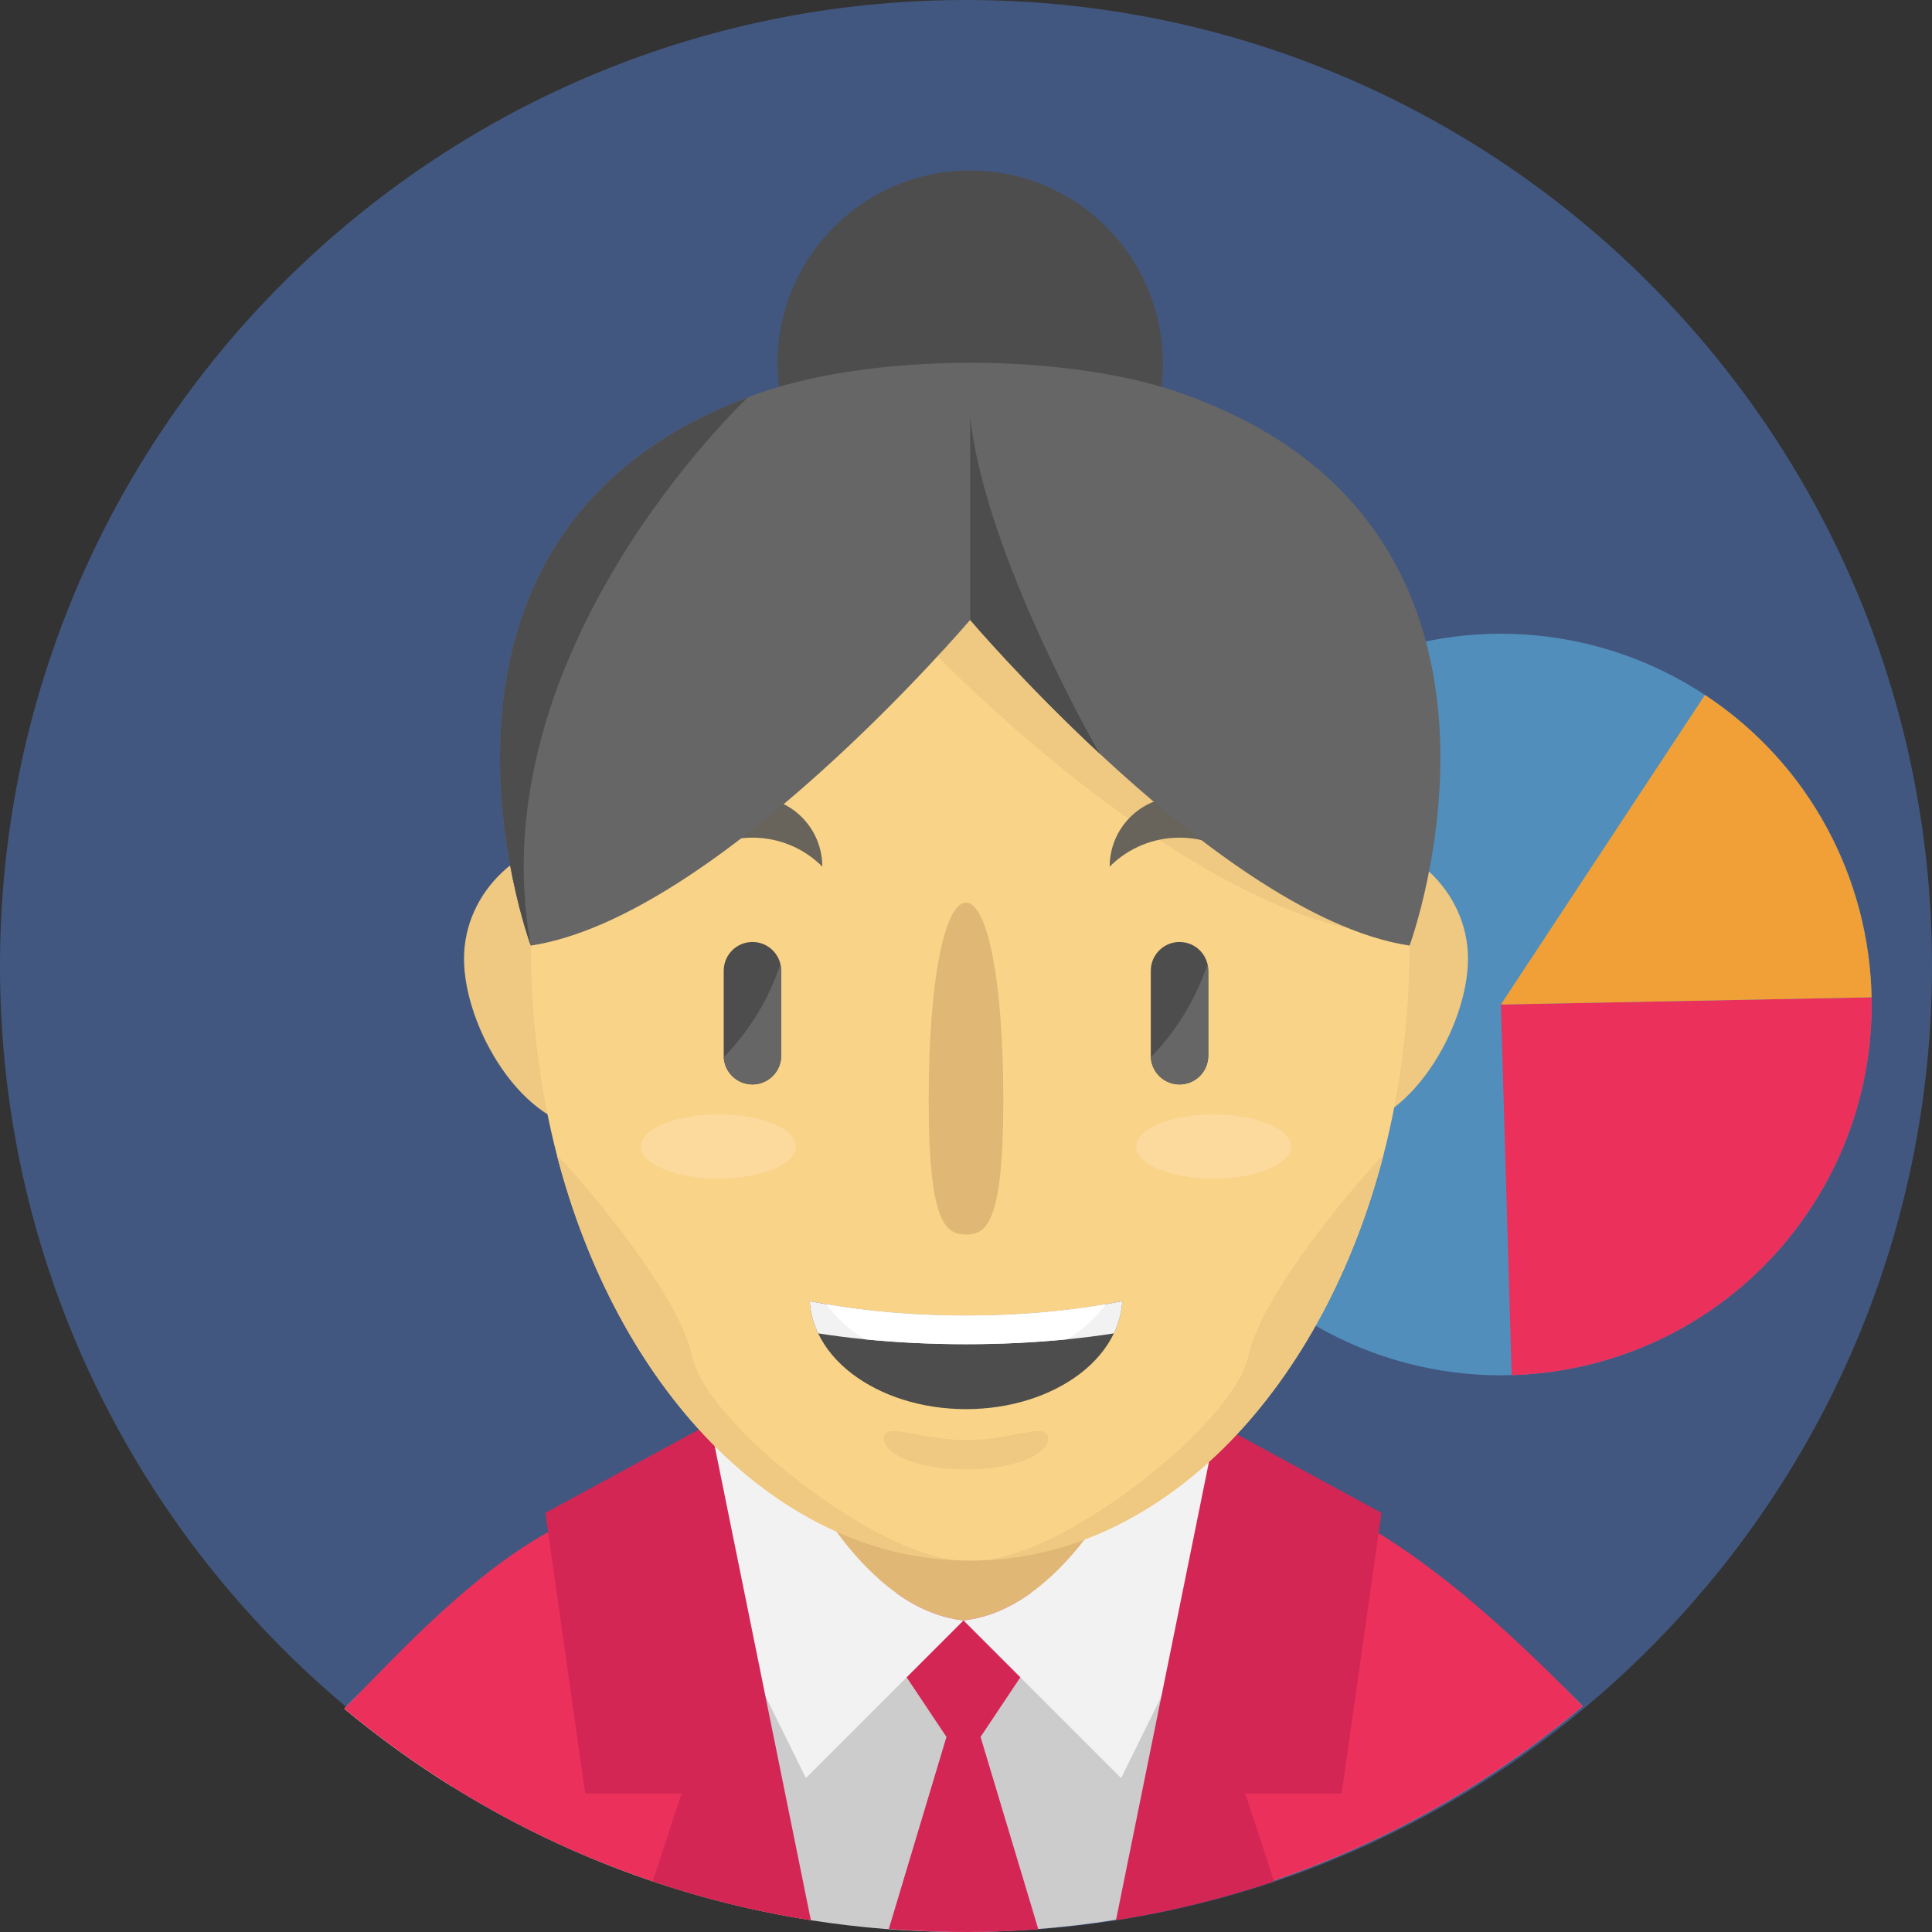 <?xml version="1.0" encoding="iso-8859-1"?>
<!-- Generator: Adobe Illustrator 19.0.0, SVG Export Plug-In . SVG Version: 6.00 Build 0)  -->
<svg version="1.1" id="Layer_1" xmlns="http://www.w3.org/2000/svg" xmlns:xlink="http://www.w3.org/1999/xlink" x="0px" y="0px"
	 viewBox="0 0 512 512" style="enable-background:new 0 0 512 512;" xml:space="preserve">
<rect x="0" y="0" width="512" height="512" fill="#333333" stroke="none"/>
<path style="fill:#42577F;" d="M511.999,255.406c0.144,64.931-23.883,124.266-63.632,169.489
	c-8.583,9.771-17.909,18.886-27.869,27.247c-42.414,35.63-96.564,57.736-155.832,59.713c-2.676,0.089-5.374,0.133-8.072,0.144
	c-2.842,0.011-5.663-0.033-8.483-0.122c-59.157-1.788-113.296-23.661-155.788-59.046c-9.971-8.294-19.308-17.343-27.913-27.047
	c-39.949-45.045-64.265-104.269-64.409-169.2C-0.321,115.195,114.03,0.323,255.417,0.001
	C396.793-0.321,511.677,114.019,511.999,255.406z"/>
<circle style="fill:#518EBC;" cx="397.747" cy="266.208" r="98.263"/>
<path style="fill:#EB305B;" d="M495.989,264.301c0.394,19.211-4.83,38.734-16.209,55.994c-18.303,27.763-48.281,43.216-79.172,44.14
	l-2.866-98.227L495.989,264.301z"/>
<path style="fill:#F0A037;" d="M495.989,264.301l-98.247,1.908l54.087-82.038C479.879,202.665,495.355,233.069,495.989,264.301z"/>
<path style="fill:#CCCCCC;" d="M419.427,452.14c-34.608,29.068-77.022,49.142-123.678,56.615
	c-7.117,1.144-14.345,1.987-21.651,2.531c-3.475,0.255-6.984,0.444-10.504,0.566c-2.676,0.089-5.374,0.133-8.072,0.144
	c-2.842,0.011-5.663-0.033-8.483-0.122c-4.219-0.133-8.405-0.355-12.569-0.688c-6.606-0.522-13.135-1.299-19.586-2.309
	c-34.442-5.407-66.608-17.698-95.054-35.419c-0.044-0.022-0.078-0.044-0.122-0.078c-1.244-0.777-2.487-1.554-3.708-2.354
	c-8.616-5.574-16.888-11.658-24.749-18.198c20.163-20.807,44.246-37.784,71.071-49.764c4.197-1.876,8.472-3.631,12.813-5.252
	c0.266-0.111,0.544-0.211,0.811-0.311c4.019-1.51,8.105-2.887,12.236-4.164c4.83-1.488,9.726-2.82,14.678-3.986
	c8.616-2.032,17.41-3.575,26.37-4.597c5.874-0.688,11.803-1.133,17.809-1.355c2.687-0.111,5.385-0.155,8.105-0.167
	c2.831-0.011,5.651,0.033,8.449,0.144c19.808,0.666,38.983,3.853,57.203,9.249c4.563,1.355,9.071,2.842,13.512,4.475
	c4.697,1.721,9.327,3.586,13.879,5.596c26.759,11.825,50.819,28.624,71.015,49.22C419.271,451.996,419.349,452.064,419.427,452.14z"
	/>
<path style="fill:#E0B775;" d="M320.891,401.753c-11.814,12.413-12.58,17.421-28.313,23.428c-0.733,0.289-1.466,0.566-2.198,0.822
	c-11.17,4.008-23.083,6.151-35.441,6.151c-12.369,0-24.283-2.143-35.441-6.151c-0.744-0.255-1.477-0.533-2.21-0.822
	c-15.567-5.929-17.909-12.868-29.634-25.093c4.019-1.51-3.597-5.474,0.533-6.751c4.83-1.488,9.726-2.82,14.678-3.986
	c8.616-2.032,17.41-3.575,26.37-4.597c5.874-0.688,11.803-1.133,17.809-1.355c2.687-0.111,5.385-0.155,8.105-0.167
	c2.831-0.011,5.651,0.033,8.449,0.144c19.808,0.666,38.983,3.853,57.203,9.249C325.366,393.981,316.45,400.121,320.891,401.753z"/>
<path style="fill:#E6E6E6;" d="M229.239,384.757l-11.947,14.645c0,0-63.077,25.726-97.463,74.058
	c-10.004-6.218-19.553-13.124-28.568-20.63c29.878-30.822,68.373-53.273,111.608-63.477
	C211.485,387.322,220.279,385.778,229.239,384.757z"/>
<path style="fill:#D32654;" d="M259.858,460.302l15.311,50.986c-3.475,0.255-6.984,0.444-10.504,0.566
	c-2.676,0.089-5.374,0.133-8.072,0.144c-2.842,0.011-5.663-0.033-8.483-0.122c-4.219-0.133-8.405-0.355-12.569-0.688l15.278-50.886
	l-10.548-15.8l-10.059-15.067l7.284-7.284c5.374,3.864,11.336,6.562,17.843,7.284c6.506-0.722,12.469-3.42,17.843-7.284l7.284,7.284
	l-10.059,15.067L259.858,460.302z"/>
<g>
	<path style="fill:#EB305B;" d="M214.885,508.877c-14.401-2.265-28.402-5.729-41.892-10.293
		c-18.798-6.34-36.607-14.812-53.162-25.126c-0.044-0.022-0.078-0.044-0.122-0.078c-1.244-0.777-2.487-1.554-3.708-2.354
		c-8.616-5.574-16.888-11.658-24.749-18.198c15.977-16.488,34.42-36.13,54.738-47.21c5.318-2.909,10.77-0.067,16.333-2.554
		c4.197-1.876,8.472-3.631,12.813-5.252L214.885,508.877z"/>
	<path style="fill:#EB305B;" d="M419.427,452.14c-34.608,29.068-77.022,49.142-123.678,56.615l52.44-111.608
		c26.759,11.825,50.819,34.175,71.015,54.772C419.271,451.996,419.349,452.064,419.427,452.14z"/>
</g>
<g>
	<path style="fill:#F2F2F2;" d="M255.339,429.436l-41.77,41.77l-40.393-81.852l30.756-16.655c0,0,12.058,34.009,33.565,49.453
		C242.871,426.016,248.833,428.714,255.339,429.436z"/>
	<path style="fill:#F2F2F2;" d="M337.502,389.353l-40.393,81.852l-41.77-41.77c6.506-0.722,12.469-3.42,17.843-7.284
		c21.507-15.444,33.565-49.453,33.565-49.453L337.502,389.353z"/>
</g>
<g>
	<path style="fill:#D32654;" d="M172.993,498.585l7.628-23.283h-25.537l-9.093-64.132l-1.454-10.259l43.646-23.672l26.703,131.638
		C200.485,506.612,186.484,503.148,172.993,498.585z"/>
	<path style="fill:#D32654;" d="M337.641,498.585l-7.628-23.283h25.537l9.093-64.132l1.454-10.259l-43.646-23.672l-26.703,131.638
		C310.15,506.612,324.151,503.148,337.641,498.585z"/>
</g>
<circle style="fill:#4D4D4D;" cx="257.104" cy="96.241" r="51.05"/>
<g>
	<path style="fill:#EFC881;" d="M192.31,254.101c0-17.945-15.523-32.492-34.672-32.492s-34.672,14.547-34.672,32.492
		s15.523,45.1,34.672,45.1S192.31,272.046,192.31,254.101z"/>
	<path style="fill:#EFC881;" d="M389.032,254.101c0-17.945-15.523-32.492-34.672-32.492s-34.672,14.547-34.672,32.492
		s15.523,45.1,34.672,45.1S389.032,272.046,389.032,254.101z"/>
</g>
<path style="fill:#F9D387;" d="M373.552,250.598c0,19.528-2.452,38.245-6.949,55.598c-15.873,61.213-57.193,105.333-106.074,107.292
	c-0.145,0.014-0.29,0.029-0.435,0.029c-0.987,0.043-1.987,0.058-2.989,0.058c-1.001,0-2.002-0.014-2.989-0.058
	c-0.145,0-0.29-0.014-0.435-0.029c-48.88-1.959-90.201-46.08-106.074-107.292c-4.498-17.352-6.949-36.068-6.949-55.598
	c0-90.012,52.13-141.214,116.447-141.214S373.552,160.585,373.552,250.598z"/>
<g>
	<path style="fill:#EFC881;" d="M366.602,306.194c-15.873,61.213-57.193,105.333-106.074,107.292
		c22.459-1.741,66.55-36.335,70.308-54.137C334.55,341.708,363.222,309.241,366.602,306.194z"/>
	<path style="fill:#EFC881;" d="M147.607,306.194c15.873,61.213,57.193,105.333,106.074,107.292
		c-22.459-1.741-66.55-36.335-70.308-54.137C179.658,341.708,150.988,309.241,147.607,306.194z"/>
</g>
<g>
	<ellipse style="fill:#FCD99D;" cx="190.385" cy="303.836" rx="20.541" ry="8.513"/>
	<ellipse style="fill:#FCD99D;" cx="321.624" cy="303.836" rx="20.541" ry="8.513"/>
</g>
<path style="fill:#EFC881;" d="M248.482,173.9c0,0,68.542,70.988,120.726,73.842l-103.814-95.256"/>
<g>
	<path style="fill:#4D4D4D;" d="M320.205,257.256v22.512c0,4.213-3.408,7.62-7.62,7.62c-4.063,0-7.381-3.179-7.6-7.193
		c-0.01-0.139-0.01-0.289-0.01-0.427v-22.512c0-4.213,3.408-7.62,7.61-7.62c2.106,0,4.014,0.854,5.384,2.225
		c0.984,0.984,1.699,2.235,2.026,3.626C320.135,256.054,320.205,256.65,320.205,257.256z"/>
	<path style="fill:#4D4D4D;" d="M199.41,287.387L199.41,287.387c-4.206,0-7.617-3.41-7.617-7.617v-22.518
		c0-4.206,3.41-7.617,7.617-7.617l0,0c4.206,0,7.617,3.41,7.617,7.617v22.518C207.026,283.977,203.617,287.387,199.41,287.387z"/>
</g>
<g>
	<path style="fill:#68635B;" d="M331.096,229.651c0-10.22-8.285-18.506-18.506-18.506s-18.506,8.285-18.506,18.506l0,0
		C304.305,219.43,320.876,219.43,331.096,229.651L331.096,229.651z"/>
	<path style="fill:#68635B;" d="M217.915,229.651c0-10.22-8.285-18.506-18.506-18.506s-18.506,8.285-18.506,18.506l0,0
		C191.125,219.43,207.695,219.43,217.915,229.651L217.915,229.651z"/>
</g>
<g>
	<path style="fill:#666666;" d="M320.201,257.256v22.512c0,4.213-3.408,7.62-7.62,7.62c-4.064,0-7.381-3.179-7.6-7.193
		c8.524-8.763,12.845-18.11,15.01-24.707C320.131,256.054,320.201,256.65,320.201,257.256z"/>
	<path style="fill:#666666;" d="M207.02,257.256v22.512c0,4.213-3.408,7.62-7.62,7.62c-4.064,0-7.381-3.179-7.6-7.193
		c8.524-8.763,12.845-18.11,15.01-24.707C206.95,256.054,207.02,256.65,207.02,257.256z"/>
</g>
<path style="fill:#4D4D4D;" d="M297.417,344.812c-0.011,0.111-0.011,0.211-0.022,0.322c-0.044,0.633-0.111,1.266-0.211,1.888
	c-0.078,0.489-0.167,0.966-0.278,1.443c-0.078,0.344-0.167,0.688-0.255,1.033c-0.366,1.321-0.855,2.609-1.466,3.864
	c-1.943,4.064-5.063,7.728-9.071,10.77c-7.572,5.729-18.254,9.304-30.112,9.304c-11.858,0-22.539-3.575-30.112-9.304
	c-4.008-3.042-7.128-6.706-9.071-10.77c-0.611-1.255-1.099-2.543-1.466-3.864c-0.089-0.344-0.178-0.688-0.255-1.033
	c-0.111-0.477-0.2-0.955-0.278-1.443c-0.1-0.622-0.167-1.255-0.211-1.888c-0.011-0.111-0.011-0.211-0.022-0.322
	c1.454,0.289,2.931,0.566,4.441,0.822c11.159,1.932,23.705,3.009,36.973,3.009c13.268,0,25.815-1.077,36.973-3.009
	C294.486,345.378,295.962,345.101,297.417,344.812z"/>
<path style="fill:#F2F2F2;" d="M297.417,344.812c-0.011,0.111-0.011,0.211-0.022,0.322c-0.044,0.633-0.111,1.266-0.211,1.888
	c-0.078,0.489-0.167,0.966-0.278,1.443c-0.078,0.344-0.167,0.688-0.255,1.033c-0.366,1.321-0.855,2.609-1.466,3.864
	c-3.997,0.622-8.161,1.155-12.458,1.577c-8.449,0.844-17.421,1.288-26.725,1.288c-9.304,0-18.276-0.444-26.725-1.288
	c-4.297-0.422-8.461-0.955-12.458-1.577c-0.611-1.255-1.099-2.543-1.466-3.864c-0.089-0.344-0.178-0.688-0.255-1.033
	c-0.111-0.477-0.2-0.955-0.278-1.443c-0.1-0.622-0.167-1.255-0.211-1.888c-0.011-0.111-0.011-0.211-0.022-0.322
	c1.454,0.289,2.931,0.566,4.441,0.822c11.159,1.932,23.705,3.009,36.973,3.009s25.815-1.077,36.973-3.009
	C294.486,345.378,295.962,345.101,297.417,344.812z"/>
<path style="fill:#FFFFFF;" d="M292.976,345.634c-1.81,2.587-4.13,4.952-6.862,7.028c-1.066,0.811-2.198,1.577-3.386,2.276
	c-8.449,0.844-17.421,1.288-26.725,1.288c-9.304,0-18.276-0.444-26.725-1.288c-1.188-0.699-2.321-1.466-3.386-2.276
	c-2.731-2.076-5.052-4.441-6.862-7.028c11.159,1.932,23.705,3.009,36.973,3.009C269.271,348.643,281.817,347.566,292.976,345.634z"
	/>
<path style="fill:#E0B775;" d="M246.117,291.477c0-32.691,4.425-52.267,9.883-52.267c5.458,0,9.883,19.577,9.883,52.267
	s-4.425,35.672-9.883,35.672C250.542,327.149,246.117,324.167,246.117,291.477z"/>
<path style="fill:#EFC881;" d="M277.764,381.176c0-4.541-9.743,0.484-21.763,0.484c-12.02,0-21.763-5.024-21.763-0.484
	s9.743,8.222,21.763,8.222C268.021,389.398,277.764,385.717,277.764,381.176z"/>
<path style="fill:#666666;" d="M373.549,250.593c-26.703-4.042-58.525-28.89-82.141-50.886c-20.13-18.742-34.309-35.43-34.309-35.43
	s-66.974,78.821-116.438,86.316c0,0-40.149-108.655,57.559-145.295c15.544-6.107,37.207-9.16,58.88-9.16s43.347,3.053,58.891,9.16
	C413.699,141.938,373.549,250.593,373.549,250.593z"/>
<g>
	<path style="fill:#4D4D4D;" d="M140.661,250.593c0,0-40.149-108.655,57.559-145.295
		C198.221,105.298,126.395,172.383,140.661,250.593z"/>
	<path style="fill:#4D4D4D;" d="M291.408,199.708c-20.13-18.742-34.309-35.43-34.309-35.43v-53.872
		C261.086,147.401,291.408,199.708,291.408,199.708z"/>
</g>
<g>
</g>
<g>
</g>
<g>
</g>
<g>
</g>
<g>
</g>
<g>
</g>
<g>
</g>
<g>
</g>
<g>
</g>
<g>
</g>
<g>
</g>
<g>
</g>
<g>
</g>
<g>
</g>
<g>
</g>
</svg>
